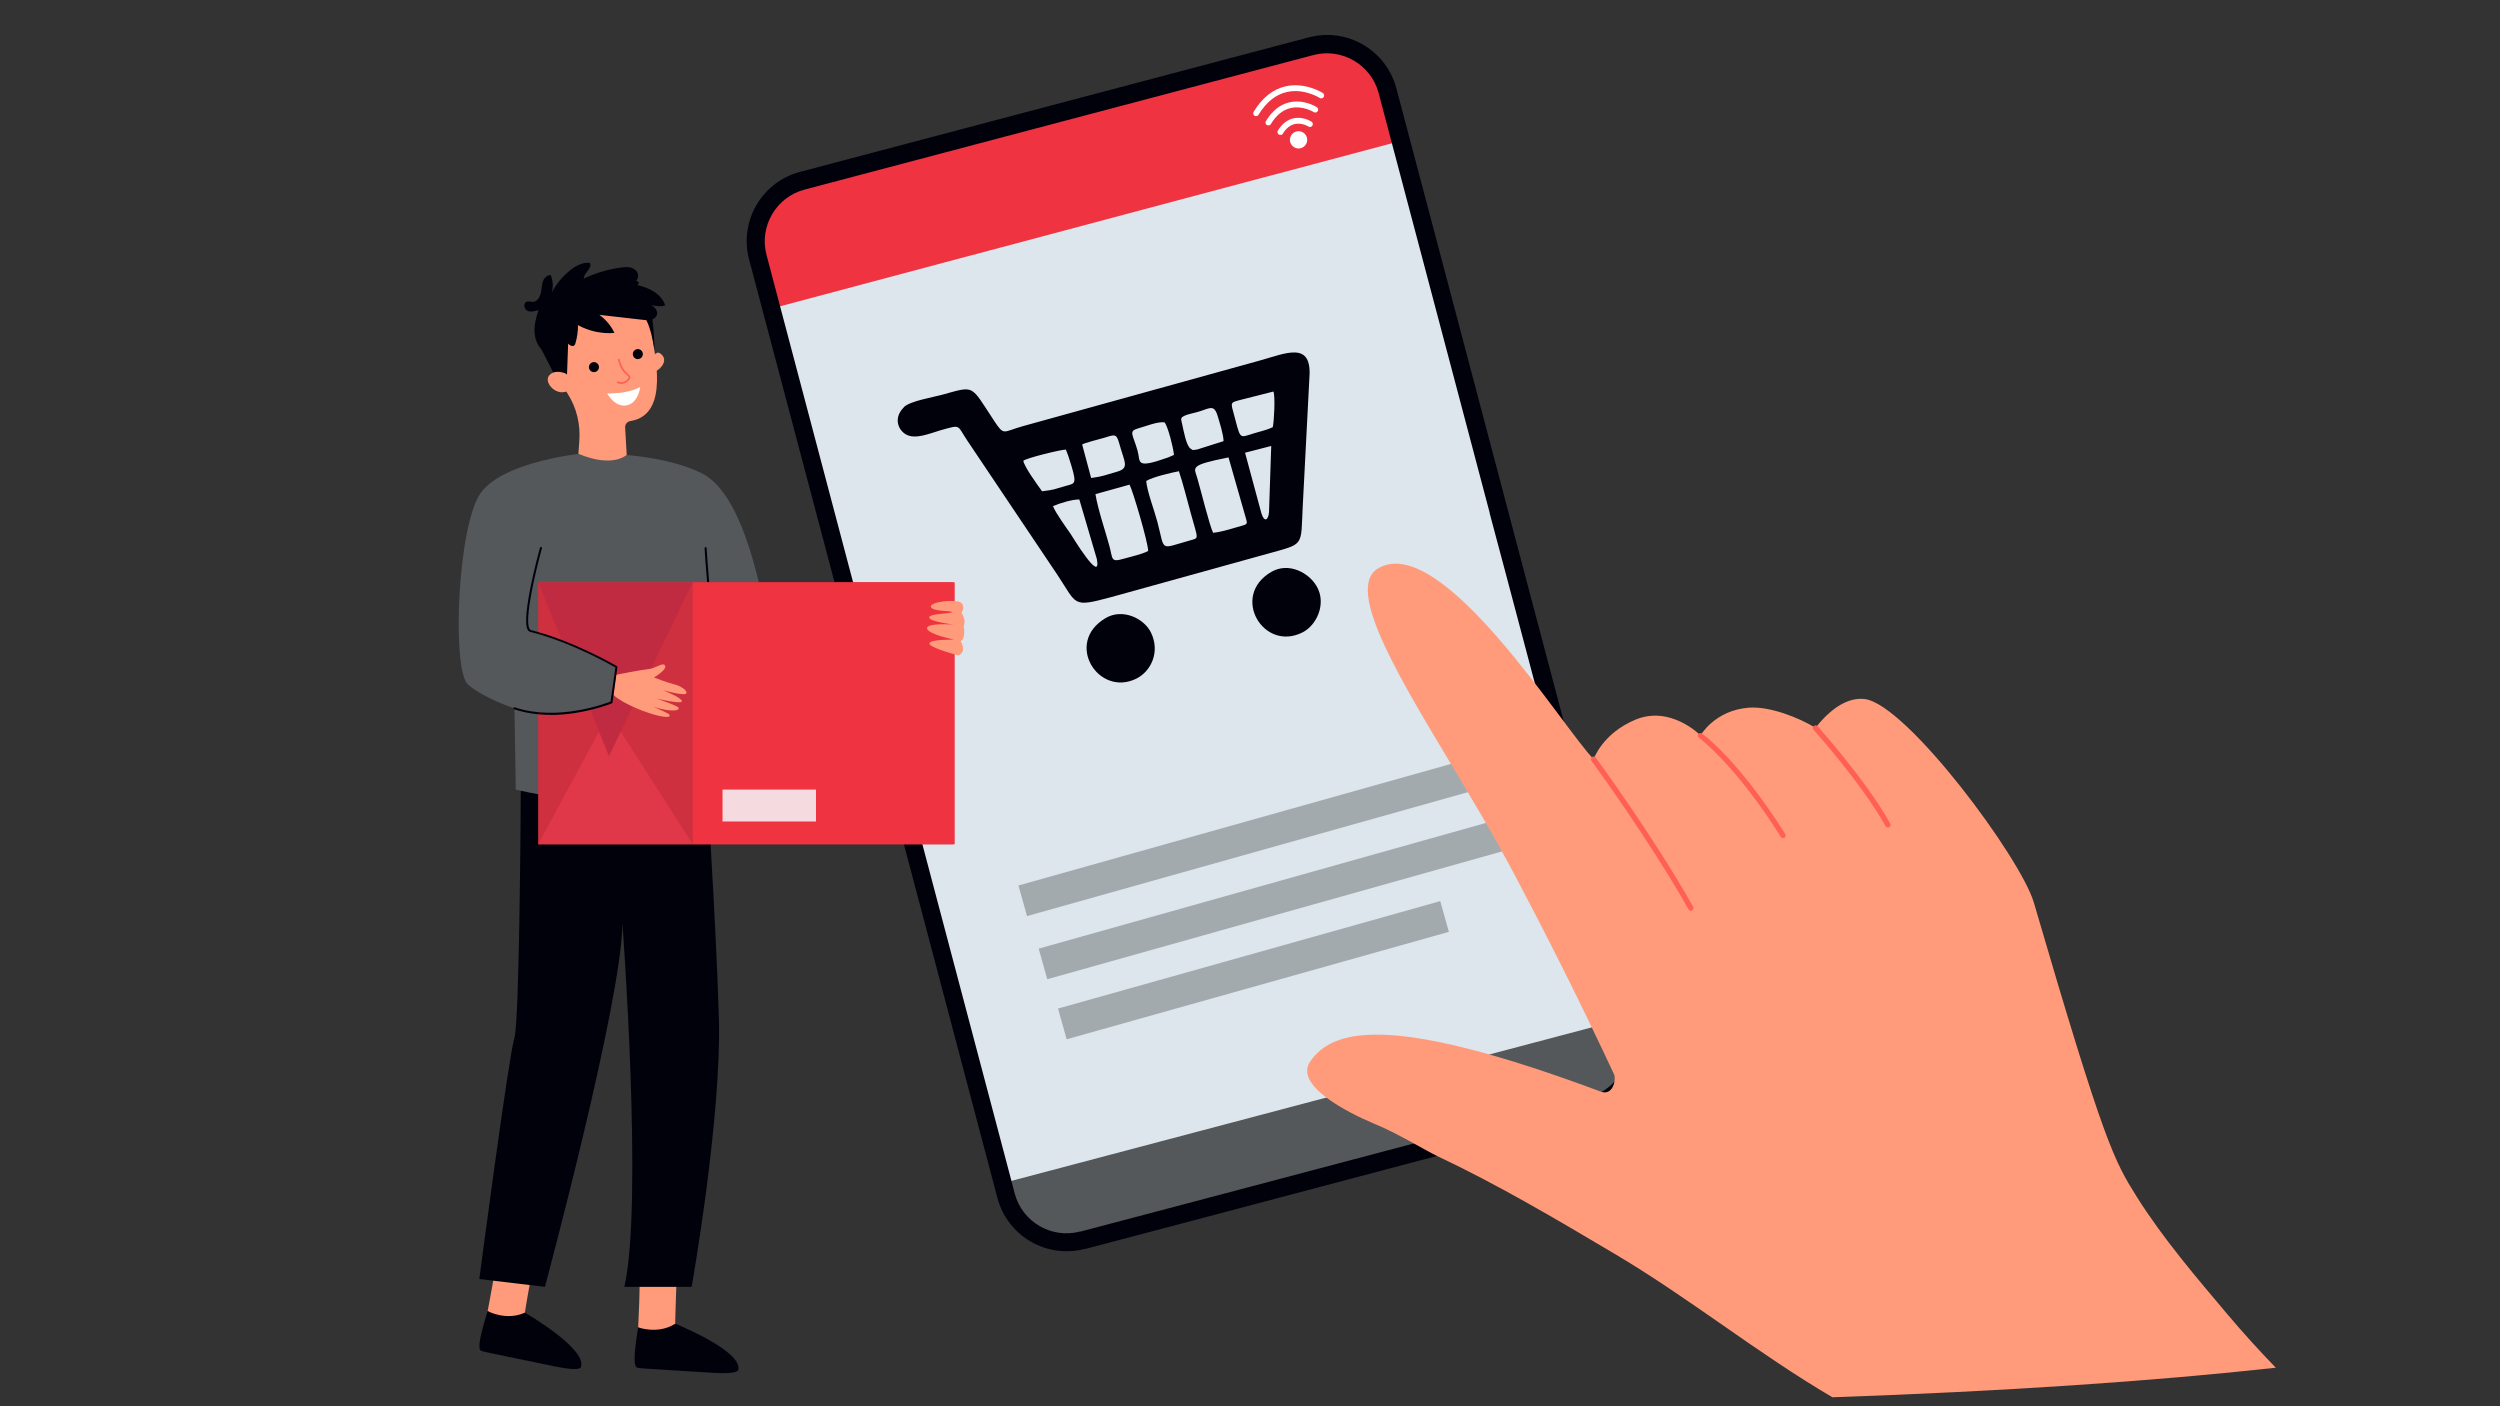 <?xml version="1.0" encoding="UTF-8"?>
<svg id="Capa_1" xmlns="http://www.w3.org/2000/svg" version="1.1" viewBox="0 0 1920 1080">
  <rect x="0" y="0" width="1920" height="1080" fill="#333333" stroke="none"/>
  <!-- Generator: Adobe Illustrator 29.1.0, SVG Export Plug-In . SVG Version: 2.1.0 Build 142)  -->
  <defs>
    <style>
      .st0 {
        fill: #dde5ed;
      }

      .st1 {
        fill: #ff9b7a;
      }

      .st2 {
        fill: #fff;
      }

      .st3 {
        fill: #ff5f55;
      }

      .st4 {
        fill: #f5dadf;
      }

      .st5 {
        fill: #54585a;
      }

      .st6 {
        fill: #ce303f;
      }

      .st7 {
        fill: #ef3340;
      }

      .st8 {
        fill: #c12b41;
      }

      .st9 {
        fill: #a2aaad;
      }

      .st10, .st11 {
        fill: #01010c;
      }

      .st11 {
        fill-rule: evenodd;
      }

      .st12 {
        fill: #e03849;
      }
    </style>
  </defs>
  <g>
    <g>
      <path class="st0" d="M847.5,951.5l344.1-91c44.4-11.7,70.8-57.2,59.1-101.6l-171.5-648.4-7.7-29.2c-8.2-30.8-39.8-49.2-70.6-41l-384,101.6c-24.2,6.4-38.6,31.2-32.2,55.3l11.2,42.2,176.9,668.7c8.7,32.7,42.1,52.1,74.8,43.5h0Z"/>
      <g>
        <path class="st5" d="M822.4,954.9l397.6-105.2c26.7-7.1,42.7-34.5,35.6-61.2l-2-7.7-483.6,127.9,4.9,18.5c5.5,20.8,26.8,33.1,47.5,27.6h0Z"/>
        <path class="st7" d="M592.4,237l483.4-128.8-7.7-29.2c-8.2-30.8-39.8-49.2-70.6-41l-384,101.6c-24.2,6.4-38.5,31.2-32.2,55.3l11.2,42.2h0Z"/>
        <path class="st10" d="M833.1,959.3l83.4-22,1.1-.3h0l235.4-62.3,70.9-18.8c29.4-7.8,46.9-37.9,39.1-67.3l-81.6-308.5-24.9-94.2-1.5-5.7-30.9-117-51.7-195.4c-7.8-29.4-37.9-46.9-67.3-39.1l-390.7,103.3c-29.4,7.8-46.9,37.9-39.1,67.3l85.5,323,47.7,180.2,57.5,217.5c7.8,29.4,37.9,46.9,67.3,39.1h0ZM829.5,945.8c-21.9,5.8-44.4-7.3-50.2-29.2l-2.5-9.6-57.1-215.8-48.9-184.9-71.7-271.1-10.4-39.4c-5.8-21.9,7.3-44.4,29.2-50.2l390.7-103.3c21.9-5.8,44.4,7.3,50.2,29.2l10.2,38.6,43.6,164.7,31.5,119.1v.4c.1,0,26.3,98.9,26.3,98.9l76.6,289.5,2.5,9.6c.8,2.9,1.2,5.9,1.3,8.8.7,15.8-7.9,30.7-21.9,38.1-2.7,1.4-5.6,2.5-8.6,3.4l-65.9,17.4-245.2,64.9-79.6,21h0Z"/>
        <g>
          <path class="st2" d="M990.9,109.2c-1-3.5,1.1-7.2,4.6-8.2,3.5-1,7.2,1.1,8.2,4.6s-1.1,7.2-4.6,8.2c-3.5,1-7.2-1.1-8.2-4.6Z"/>
          <path class="st2" d="M983.9,103.7c.5-.1,1-.5,1.3-1,2.5-4.1,5.5-6.6,9.1-7.4,5.5-1.3,10.5,1.8,10.6,1.9,1,.7,2.4.3,3-.7.7-1,.4-2.4-.7-3.1-.3-.2-6.6-4.2-13.9-2.5-4.8,1.1-8.8,4.3-11.9,9.4-.6,1-.3,2.4.7,3,.5.3,1.2.4,1.7.2h0Z"/>
          <path class="st2" d="M974.7,96.3c.5-.1,1-.5,1.3-1,4.1-6.8,9.3-11,15.2-12.3,9.3-2.2,17.7,3.1,17.8,3.1,1,.7,2.4.3,3-.7.7-1,.4-2.4-.7-3.1-.4-.3-10-6.3-21.1-3.7-7.2,1.7-13.2,6.5-18,14.4-.6,1-.3,2.4.7,3,.5.3,1.2.4,1.7.2h0Z"/>
          <path class="st2" d="M965.2,89.2c.5-.1,1-.5,1.3-1,5.9-9.7,13.2-15.6,21.7-17.5,13.2-3.1,25.2,4.4,25.3,4.5,1,.7,2.4.4,3.1-.7s.4-2.4-.7-3.1c-.5-.3-13.5-8.5-28.6-5.1-9.7,2.2-18,8.8-24.5,19.6-.6,1-.3,2.4.7,3,.5.3,1.2.4,1.7.2h0Z"/>
        </g>
        <path class="st11" d="M905.4,361.9c3.5,10.4,6.3,22.2,9.3,32.9,5.6,20.2,6.3,18.2-1,20.3-23.5,6.6-18.8,8.7-24.8-14.2-2.3-8.8-8-23.6-8.6-31.5,5-3.1,18.9-6.3,25.1-7.5h0ZM931.7,409.3c-3.1-6.7-9.2-32-12.3-42.5-2.3-7.9-6.3-9.5,24.1-15.5l13.2,46.2c1.1,3.9,1.7,5-2,6-7.6,2.1-15.1,4.8-23,5.7h0ZM881.9,423.1c-5.1,2.7-12.7,4.2-18.9,6-10.3,3-8.2.2-11.1-10.2-3.2-11.7-8.7-27.7-10.6-39.4l26.2-7.3c2.6,4.9,14.2,44.3,14.3,50.9h0ZM974.6,393.3c-.5,6.4-3.6,8-5.8,1.1l-12.6-46.7,20.1-5.2-1.7,50.9h0ZM828.9,383.5l13.5,45.9c3.8,20.4-19.8-18.9-20-19.1-3.3-4.8-11.9-16.6-13.7-21.6,5-2.2,14.9-5.2,20.2-5.1h0ZM914.3,344.5c-3.3-2.2-5.3-13.9-6.4-18.7-1.1-4.7-1.4-5,2.5-6.8,1.7-.8,6.9-1.9,9-2.5,9.4-2.6,12.8-6.6,15.7,2.8,1.6,5.4,4.5,14.2,4.6,19.5l-20.2,6.4c-4.4.6-3,.7-5.2-.7h0ZM873.7,346.3c-3.6-12.8-7.3-15.1.4-17.3,5.6-1.5,15.1-5.5,20.4-4.6,2.8,4.2,6.6,19.4,7.1,25l-4.7,2c-25.4,9-20.8,3.5-23.2-5.1h0ZM831.1,341.4c.9-1,13.5-4.2,16.3-5,8.1-2.3,9.9-4.2,12.1,3.9,4.1,14.9,8.2,19.2-1.7,22-8.7,2.5-11.1,3.7-19.8,4.8l-6.9-25.7h0ZM946.3,312.9c-1.1-4.1,1.1-4.2,4.9-5.4l26.8-6.8c1.5,3.7.5,22.8-.5,27.4-4.4,2.1-9.1,3.1-13.8,4.5-13.4,4-10.3,6.1-17.5-19.8h0ZM818.7,373.1c-10.1,2.9-8.2,2.9-18.4,4.2-3.8-5.3-13.5-18.5-14.4-23.4,1.8-2,29.5-8.8,32.7-8.6l1.8,4.7c7.3,22.4,5.8,21-1.6,23.1h0ZM694.2,312.8c-8,7.8-4.8,17.1,1.5,20.8,7.3,4.2,18.2-.7,26.8-3.2,16.1-4.5,12.2-4.1,20.6,8.3l69.2,103.1c15.1,22.7,10.9,24.9,41,16.8l120.5-33.4c28.4-7.9,25.1-5.2,26.7-36.3l5.1-98.6c2.3-28.9-18.1-18.9-38.5-13.3l-181.2,50.2c-16,4.4-14.5,8-22.6-4.3-18.2-27.6-14.4-26.7-39.5-19.8-7.6,2.1-24.7,4.8-29.7,9.6h0Z"/>
        <path class="st11" d="M976.4,439.2c-31.7,18.4-6.2,61.7,23.9,46.5,11.1-5.6,18.4-22.1,11.1-35.1-6-10.8-21.7-19.1-35-11.4h0Z"/>
        <path class="st11" d="M849.1,474.7c-32,18.9-5.6,60.9,23.6,46.5,11.1-5.5,18.6-20.4,11.2-35.5-5.4-10.9-21.8-18.7-34.8-11h0Z"/>
      </g>
    </g>
    <rect class="st9" x="778.4" y="630.1" width="370.1" height="24.4" transform="translate(-137.7 284.1) rotate(-15.7)"/>
    <rect class="st9" x="793.9" y="678.6" width="370.1" height="24.4" transform="translate(-150.2 290.1) rotate(-15.7)"/>
    <rect class="st9" x="809.9" y="733.5" width="304.9" height="24.5" transform="translate(-165.6 287.6) rotate(-15.7)"/>
    <path class="st1" d="M1747.8,1050.4c-93,10.3-209.6,18.2-340.5,22.7-57.8-33.9-110.1-76.4-168-110.6-44.2-26.2-89.1-52.8-135.6-74.7-8.6-4.1-31.5-18-47.9-24.6-21-8.8-62.4-29.8-49.4-48.2.6-.8,1.2-1.6,1.8-2.4,18.3-22.8,63.8-33,221,25.7,9.8,3.7,12.1-9.5,10.4-13.2-9.1-19.5-30.2-64.3-59.1-120.2-23.9-46.3-34.2-64.7-58.5-105.4-43.9-73.4-90.5-147-63.6-163,48.9-28.8,143.1,124.3,165.5,146.5,0,0,6.7-19.6,31.9-30.2,27.2-11.5,50.2,12,50.2,12,0,0,10.9-19.3,37.1-21.3,16.1-1.2,38.3,7.6,51.3,15.5,0,0,7.7-11,18.9-17.6,5.7-3.3,12.2-5.4,19.1-4.5,32.6,4.8,119.7,122.3,129.6,156.3,54.5,186.6,61.7,198.2,79.2,226.2,20,31.8,46.2,62.4,69.4,89.9,11.9,14.1,24.3,27.8,37.2,41.1h0Z"/>
    <path class="st3" d="M1299,699.4c-.8.2-1.7-.2-2.2-1-31.3-55.3-74.2-113.5-74.6-114.1-.7-.9-.5-2.2.4-2.9s2.2-.5,2.9.4c.4.6,43.4,59,74.8,114.5.6,1,.2,2.2-.8,2.8-.2.1-.4.2-.6.2h0Z"/>
    <path class="st3" d="M1369.8,643.6c-.8.2-1.7-.2-2.1-.9-35.3-56-62.7-75.9-62.9-76.1-.9-.7-1.1-1.9-.5-2.8.7-.9,1.9-1.1,2.8-.5,1.1.8,28.3,20.6,64,77.3.6,1,.3,2.2-.6,2.8-.2.1-.5.2-.7.3h0Z"/>
    <path class="st3" d="M1450.3,635.5c-.8.2-1.7-.2-2.2-1-18.3-32.9-54.9-73.6-55.3-74-.8-.8-.7-2.1.2-2.9.8-.8,2.1-.7,2.9.2.4.4,37.3,41.4,55.8,74.7.6,1,.2,2.2-.8,2.8-.2.1-.4.2-.6.2h0Z"/>
  </g>
  <g>
    <g>
      <path class="st10" d="M483.8,226.3l7.1-9.3-6.2-3.7-8.1,10.9s4.9,3.1,7.2,2.1Z"/>
      <path class="st10" d="M477.2,223.4s2.1,2.1,6.5,2.9c0,0,9.9,9.2,8.3,12.6,0,0,.1,1.2-5.1-.9s-13.6-5.4-13.8-5.6c-.2-.2-1.7-2.3,4.1-9.1h0Z"/>
      <path class="st10" d="M473.2,232.4c.2.2,8.5,3.4,13.8,5.6,5.3,2.1,5.1.9,5.1.9.1-.2.2-.5.2-.8l-19.2-8.3c-.5,1.8,0,2.5,0,2.6h0Z"/>
    </g>
    <path class="st1" d="M519.9,974.8s-1.6,42-1.3,42.7c.3.6-3.2,5.8-3.2,5.8l-13.3,2.1-12-5.9s2-39.1.9-45.3,28.9.6,28.9.6h0Z"/>
    <path class="st10" d="M490.1,1019.4s15.2,5.7,28.5-2.8c0,0,50.4,20.3,48.5,34.8,0,0,2.1,4.4-20,2.9-22-1.5-56.3-3.3-57.2-3.8-.9-.5-5.3,1.7.2-31.1h0Z"/>
    <path class="st1" d="M410.3,966.9s-7.5,41.4-7.3,42c.2.7-4,5.3-4,5.3l-13.5.2-11-7.5s7.5-38.4,7.2-44.7c-.2-6.3,28.5,4.7,28.5,4.7h0Z"/>
    <path class="st10" d="M374.5,1006.9s14.2,7.8,28.6,1.2c0,0,47.1,27.2,43.2,41.3,0,0,1.4,4.6-20.2,0s-55.3-11.2-56.1-11.8-5.5.9,4.5-30.7h0Z"/>
    <path class="st10" d="M400,597s-.7,187.1-5,200.4c-4.3,13.3-26.9,184.9-26.9,184.9l50.4,6s59.5-221.1,59.5-279.5c0,0,16.1,215.7,1.5,279.5h51.7s23.2-130.6,20.9-207.2-10.3-195.9-10.3-195.9l-141.9,11.9h0Z"/>
    <path class="st1" d="M620.9,590.9s13.3,13.1,17.2,17.7c3.9,4.7,11.2,6.3,9.4,9.3-1.8,3-12.2-2.2-12.2-2.2,0,0,2.8,12,4.2,15.6,1.4,3.6,2.3,10.6-.2,11.8s-8.1-16.4-8.1-16.4c0,0,3.2,15.3,1.2,17s-9.1-17.2-9.1-17.2c0,0,4.3,16.2,3.5,17.7s-2.8.6-5.7-4.7-4.5-11.6-4.5-11.6c0,0,2.2,11.6,1.9,13.1-.2,1.5-1.6,3.3-5.1-5-3.5-8.4-8-27.8-6.3-38.3l13.9-6.7h0Z"/>
    <path class="st5" d="M448.8,348.1s-61.7,5.6-79.6,30.5-22.4,136.3-9.7,147.2c12.7,10.9,35.6,18.2,35.6,18.2l1,62.4s106.5,25.9,156.2,0v-62.4s29.8,47.5,52.7,62.4l26.9-14.9s-38-97.4-42.8-115.5c-3.3-12.5-15.9-95.1-49.7-112.3-33.8-17.2-90.5-15.6-90.5-15.6h0Z"/>
    <path class="st10" d="M552.2,544.8c-.4,0-.8-.3-.8-.7,0-1.1-9.6-107.9-10.3-123.1,0-.4.3-.8.8-.8.4,0,.8.3.8.8.7,15.2,10.2,122,10.3,123.1,0,.4-.3.8-.7.8h0Z"/>
    <g>
      <g>
        <path class="st1" d="M500.9,274.8s2.9-5.4,5.8-3.6c7.3,4.7,1.1,12.1-3.3,14l-2.5-10.4Z"/>
        <path class="st1" d="M500.7,255.9h0c0-.5,0-1.1-.1-1.6-2.2-23.8-24-41.1-48-37.3-20,3.2-35,20.7-35.1,40.9,0,7.5,1.9,14.5,5.3,20.5,4.7,9.4,8.9,17.3,13.1,23.9,7,10.9,10,23.8,9,36.6l-.7,9.6c26.7,11.2,37.1.8,37.1.8l-1.2-21c-.1-2.4,1.5-4.5,3.9-4.9h0c31.4-4.9,17.9-53.3,16.6-67.6h0Z"/>
        <path class="st10" d="M460,281.6c-.2-2.1-2.1-3.7-4.2-3.5s-3.7,2.1-3.5,4.2,2.1,3.7,4.2,3.5,3.7-2.1,3.5-4.2Z"/>
        <path class="st10" d="M493.7,271.6c-.2-2.1-2.1-3.7-4.2-3.5s-3.7,2.1-3.5,4.2,2.1,3.7,4.2,3.5,3.7-2.1,3.5-4.2Z"/>
        <polygon class="st10" points="414.2 265.1 428 292.1 435.4 289.9 436.7 253.3 414.2 265.1"/>
        <path class="st1" d="M436.5,288.9c-.8-1.3-2-2.2-3.5-2.6-3-.9-8.1-1.7-11.3,2.1-4.6,5.6,6.9,18.1,16.4,10.5,0,0,2.6-3.2-1.6-10h0Z"/>
        <path class="st3" d="M481.1,293.8c-3.5,2.1-7,.5-7.1.4-.3-.2-.5-.6-.3-.9.2-.3.6-.5.9-.3.2,0,4,1.9,7.4-1.8.5-.6.8-1.1.8-1.4,0-.5-.6-1-1.5-1.8-1.9-1.7-5.1-4.6-6.7-11.7,0-.4.1-.7.5-.8.4,0,.7.1.8.5,1.5,6.6,4.4,9.3,6.3,11,1,.9,1.9,1.7,1.9,2.7,0,.7-.3,1.5-1.2,2.4-.6.7-1.3,1.2-2,1.6h0Z"/>
        <path class="st2" d="M466.2,302.2s15.9.5,25.5-5c0,0-1.4,12.3-10.4,14.1-9.1,1.8-15-9.1-15-9.1h0Z"/>
        <path class="st10" d="M492.6,240.5s6.3,3.6,10.1,28.7c0,0-.5-28.2-3.9-31-3.4-2.8-6.2,2.4-6.2,2.4h0Z"/>
      </g>
      <path class="st10" d="M410.6,256.2c-.6-6.1,1-12.2,3-18.1-2.8.9-5.9,1.8-8.5.6-2.6-1.3-3.5-5.8-.8-6.9,1.6-.7,3.4.1,5.1,0,3.9-.2,5.8-4.8,6.3-8.7.5-3.9.7-8.3,3.8-10.7,1-.7,2.2-1.2,3.4-1.2,1.8,4.2,2.1,9,.9,13.4,3.4-6.5,8.1-12.2,13.8-16.8,4.4-3.6,9.9-6.6,15.5-5.9,2,4.1-4.7,7.6-4.8,12.1,9-4.3,18.6-7.2,28.5-8.5,2.5-.4,5.2-.6,7.6,0,2.5.6,4.8,2.4,5.5,4.8,1,3.2-1.6,7-4.9,7.4,5.3,1.3,10.6,2.6,15.4,5.2,4.8,2.6,9,6.6,10.5,11.8-3.5.8-7.3.6-10.7-.5,2.5,1.6,5,4.2,4.4,7.1-.4,2.2-2.4,3.8-4.5,4.3-2.1.6-4.4.3-6.6,0-11.1-1.2-22.1-2.5-33.2-3.8,5,3.6,9,8.4,11.6,13.9-9.7.8-19.5-1.3-28-6,0,4.6-.6,9.3-1.9,13.7-.2.7-.4,1.4-1,1.9-1.9,1.6-4.2-1.2-6.4-2.3-2.7-1.3-5.9.1-8.2,2.1-4,3.3-6.3,7.5-10.8,2.9-3-3.1-4.6-7.7-5-11.9h0Z"/>
    </g>
    <g>
      <rect class="st6" x="413.3" y="447.2" width="318.7" height="201.2"/>
      <rect class="st7" x="532" y="447.2" width="201.2" height="201.2"/>
      <rect class="st4" x="554.9" y="606.4" width="71.8" height="24.5"/>
      <polygon class="st12" points="413.3 648.4 467.7 547.8 532 648.4 413.3 648.4"/>
      <polygon class="st8" points="413.3 447.2 467.7 580.8 532 447.2 413.3 447.2"/>
    </g>
    <g>
      <path class="st1" d="M473.4,518.2s18.4-3.7,24.5-4.3,11.4-5.8,12.9-2.6c1.5,3.2-8.6,9-8.6,9,0,0,11.6,4.4,15.3,5.2,3.8.8,10.1,4,9.7,6.8-.4,2.8-18.2-2.3-18.2-2.3,0,0,14.6,5.8,14.7,8.5s-19.4-2-19.4-2c0,0,15.8,5.4,16.7,6.9.9,1.5-1,2.7-7.1,2.1-6.1-.6-12.1-2.7-12.1-2.7,0,0,10.8,4.7,11.9,5.7,1.1,1,1.9,3.2-7,1.4-8.9-1.8-27.7-8.9-35.6-16.2l2.1-15.3h0Z"/>
      <path class="st5" d="M394.3,543.7s37,12.2,74.6-4.9l3.7-26.2s-36.1-23.4-65.3-27.3c0,0-3.3-5.1-2.4-9.5.9-4.4-.2-20.1,3.3-28.7l-46.1,14.6-2.7,40.9,34.8,41.1h0Z"/>
      <path class="st10" d="M422.8,549c-9.1,0-18.8-1.2-28-4.3-.4-.1-.6-.6-.5-1s.6-.6,1-.5c32.3,11,69.3-2.7,73.6-4.4l3.7-26.2c-4.1-2.4-35.1-19.8-65.3-27.3-.8-.2-1.5-.7-2-1.6-5.4-9.2,8.8-60.9,9.4-63.1.1-.4.5-.7,1-.5.4.1.7.5.5,1-5.1,18.4-13.6,54.9-9.5,61.9.3.5.6.8,1,.9,32.5,8.1,65.8,27.5,66.1,27.7.3.2.4.5.4.8l-3.8,27.2c0,.3-.2.5-.5.6-.3.1-21.9,8.9-47.1,8.9h0Z"/>
    </g>
    <path class="st1" d="M736.3,503.4s-22.9-5.9-22.5-9.3c.4-3.3,19.2-2.8,19-2.9-.3-.1-19.8-3.9-20.8-8.5-1-4.6,20.6-3,20.6-3,0,0-18.5-2.2-19-5.4s17.5-3,17.5-4.2c0-1.2-15.4-.2-16.2-4.2-.8-3.9,21-6.2,23.7-2.6,2.8,3.6-.2,7.1-.2,7.1,0,0,4,6.5,1.7,10,0,0,1.9,10.2-2.4,12,0,0,5.2,7.5-1.5,11h0Z"/>
  </g>
</svg>